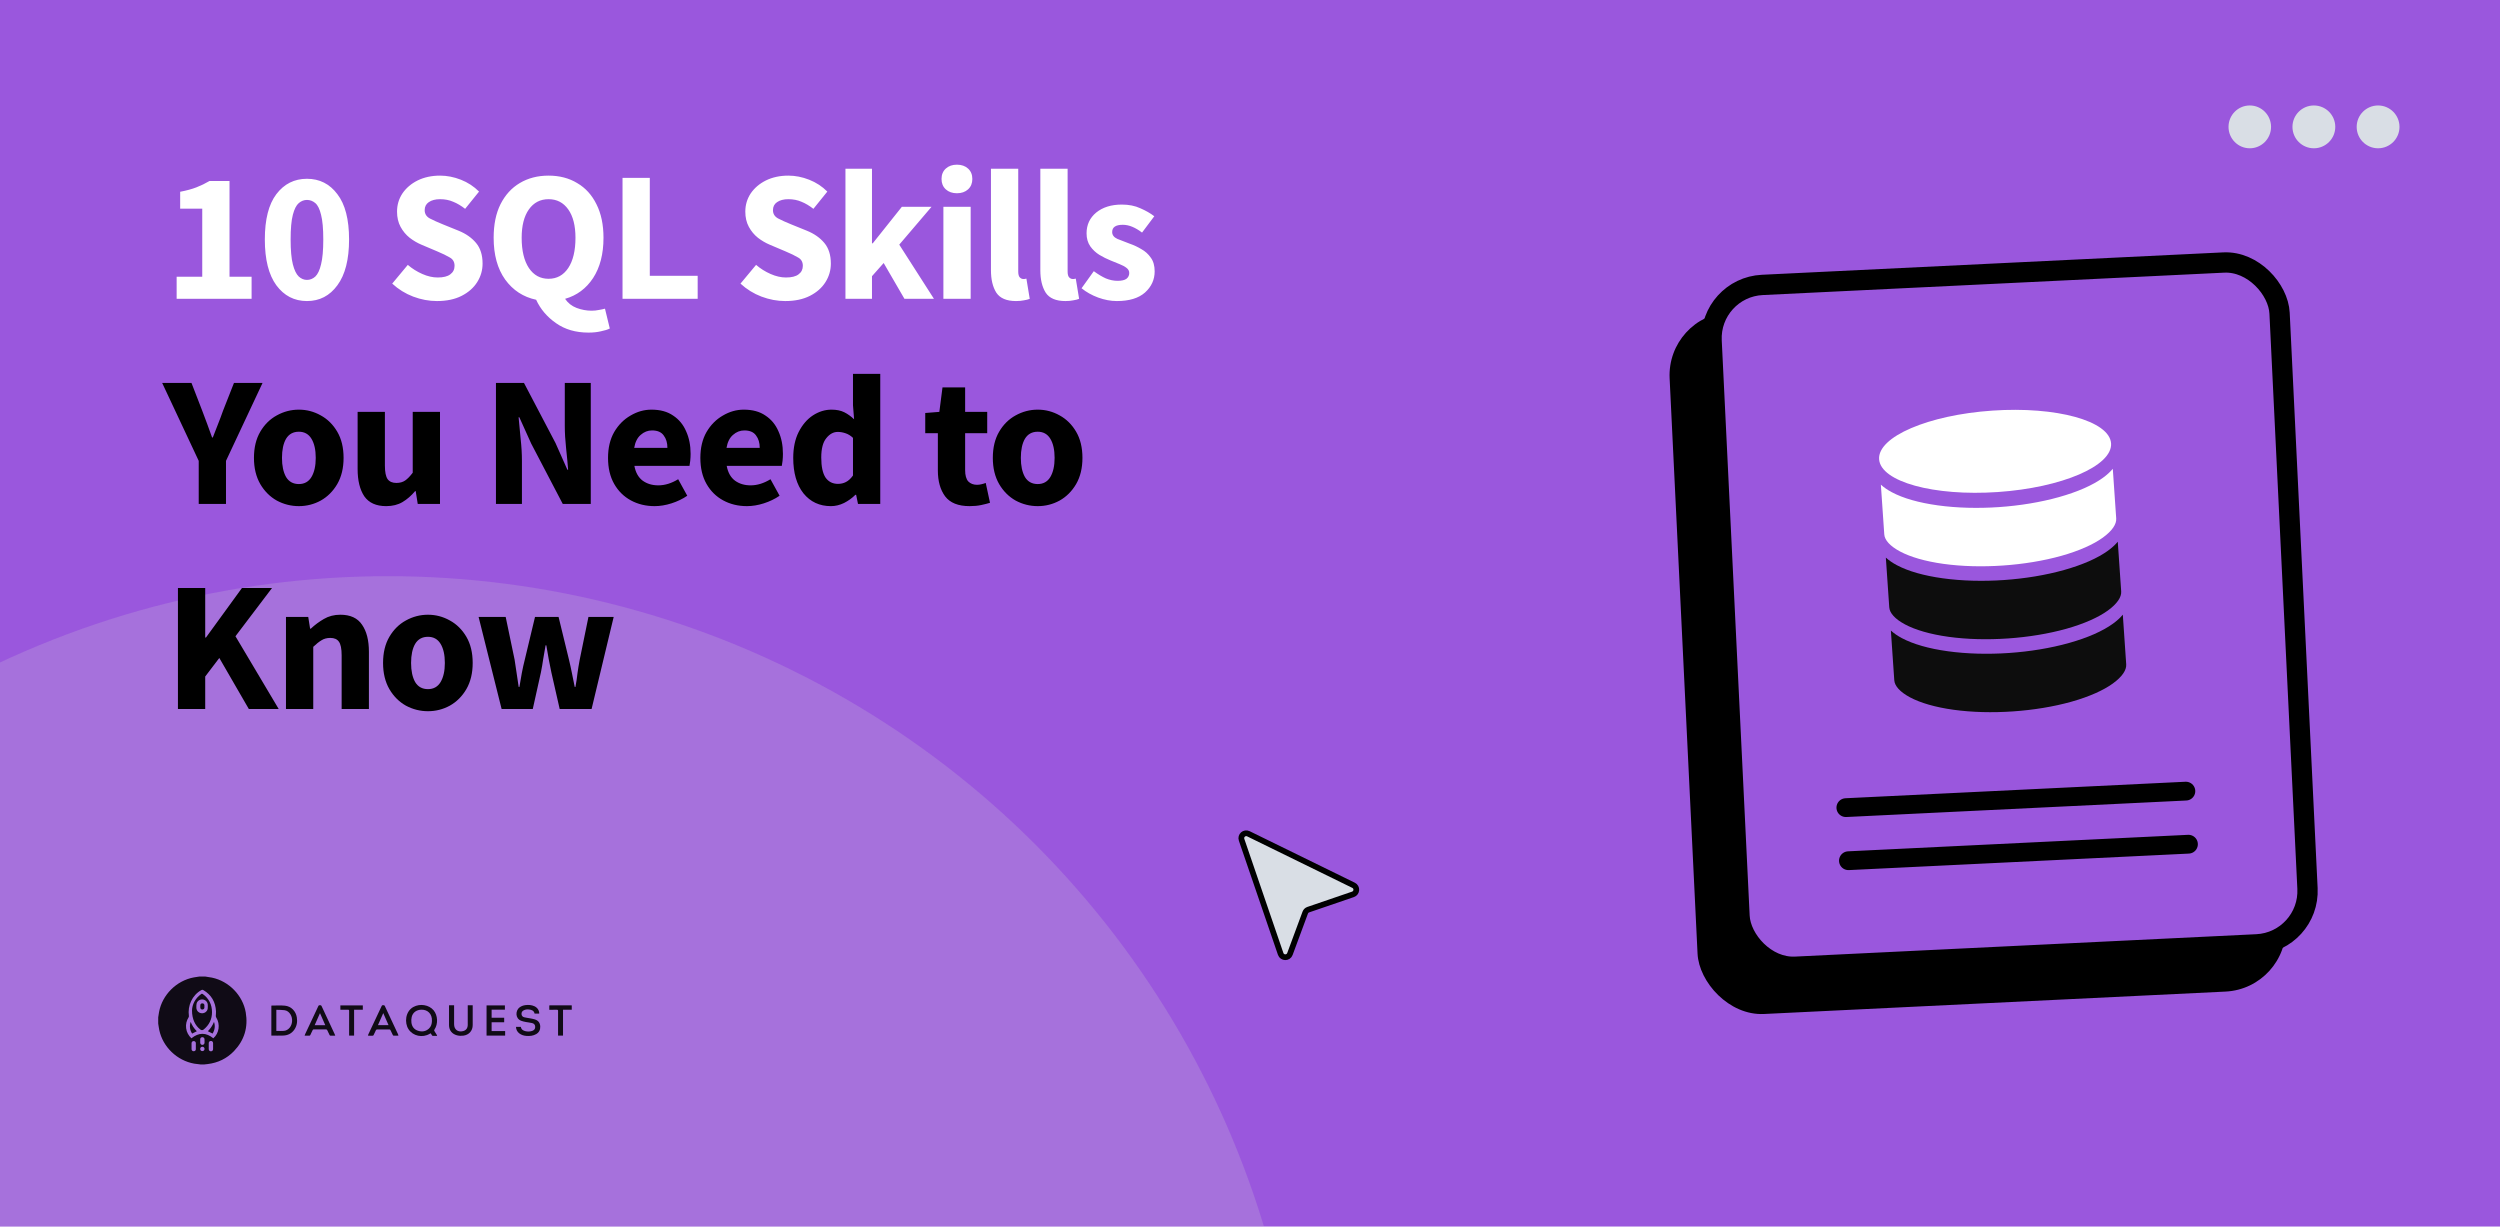 <svg width="1280" height="628" viewBox="0 0 1280 628" fill="none" xmlns="http://www.w3.org/2000/svg">
<g clip-path="url(#clip0_19_29)">
<rect width="1280" height="628" fill="#9A57DD"/>
<ellipse cx="1151.89" cy="64.961" rx="10.889" ry="10.961" fill="#D9DEE5"/>
<circle cx="1184.7" cy="64.961" r="10.961" fill="#D9DEE5"/>
<circle cx="1217.58" cy="64.961" r="10.961" fill="#D9DEE5"/>
<circle cx="198.64" cy="763.532" r="468.53" fill="#D9D9D9" fill-opacity="0.2"/>
<path d="M90.439 153V141.695H103.549V106.83H92.244V98.185C95.537 97.552 98.324 96.792 100.604 95.905C102.884 95.018 105.101 93.942 107.254 92.675H117.514V141.695H128.819V153H90.439ZM157.159 154.14C150.699 154.14 145.474 151.448 141.484 146.065C137.558 140.682 135.594 132.86 135.594 122.6C135.594 112.34 137.558 104.613 141.484 99.42C145.474 94.163 150.699 91.535 157.159 91.535C163.619 91.535 168.813 94.163 172.739 99.42C176.729 104.613 178.724 112.34 178.724 122.6C178.724 132.86 176.729 140.682 172.739 146.065C168.813 151.448 163.619 154.14 157.159 154.14ZM157.159 143.31C158.743 143.31 160.168 142.74 161.434 141.6C162.701 140.397 163.683 138.307 164.379 135.33C165.139 132.353 165.519 128.11 165.519 122.6C165.519 117.09 165.139 112.878 164.379 109.965C163.683 107.052 162.701 105.057 161.434 103.98C160.168 102.903 158.743 102.365 157.159 102.365C155.639 102.365 154.246 102.903 152.979 103.98C151.713 105.057 150.699 107.052 149.939 109.965C149.179 112.878 148.799 117.09 148.799 122.6C148.799 128.11 149.179 132.353 149.939 135.33C150.699 138.307 151.713 140.397 152.979 141.6C154.246 142.74 155.639 143.31 157.159 143.31ZM223.708 154.14C219.655 154.14 215.602 153.38 211.548 151.86C207.558 150.34 203.98 148.123 200.813 145.21L208.793 135.615C211.01 137.515 213.48 139.067 216.203 140.27C218.927 141.473 221.555 142.075 224.088 142.075C227.002 142.075 229.155 141.537 230.548 140.46C232.005 139.383 232.733 137.927 232.733 136.09C232.733 134.127 231.91 132.702 230.263 131.815C228.68 130.865 226.527 129.82 223.803 128.68L215.728 125.26C213.638 124.373 211.643 123.202 209.743 121.745C207.843 120.225 206.292 118.357 205.088 116.14C203.885 113.923 203.283 111.327 203.283 108.35C203.283 104.93 204.202 101.827 206.038 99.04C207.938 96.253 210.535 94.037 213.828 92.39C217.185 90.743 221.017 89.92 225.323 89.92C228.87 89.92 232.417 90.617 235.963 92.01C239.51 93.403 242.613 95.43 245.273 98.09L238.148 106.925C236.122 105.342 234.095 104.138 232.068 103.315C230.042 102.428 227.793 101.985 225.323 101.985C222.917 101.985 220.985 102.492 219.528 103.505C218.135 104.455 217.438 105.817 217.438 107.59C217.438 109.49 218.325 110.915 220.098 111.865C221.935 112.815 224.183 113.828 226.843 114.905L234.823 118.135C238.56 119.655 241.537 121.745 243.753 124.405C245.97 127.065 247.078 130.58 247.078 134.95C247.078 138.37 246.16 141.537 244.323 144.45C242.487 147.363 239.827 149.707 236.343 151.48C232.86 153.253 228.648 154.14 223.708 154.14ZM280.867 142.74C285.11 142.74 288.467 140.903 290.937 137.23C293.407 133.493 294.642 128.332 294.642 121.745C294.642 115.538 293.407 110.693 290.937 107.21C288.467 103.727 285.11 101.985 280.867 101.985C276.623 101.985 273.267 103.727 270.797 107.21C268.327 110.693 267.092 115.538 267.092 121.745C267.092 128.332 268.327 133.493 270.797 137.23C273.267 140.903 276.623 142.74 280.867 142.74ZM301.292 170.29C294.768 170.29 289.227 168.675 284.667 165.445C280.107 162.278 276.718 158.288 274.502 153.475C267.915 152.082 262.627 148.63 258.637 143.12C254.71 137.61 252.747 130.485 252.747 121.745C252.747 114.968 253.918 109.237 256.262 104.55C258.668 99.8 261.962 96.19 266.142 93.72C270.385 91.187 275.293 89.92 280.867 89.92C286.44 89.92 291.317 91.187 295.497 93.72C299.74 96.19 303.033 99.8 305.377 104.55C307.783 109.3 308.987 115.032 308.987 121.745C308.987 130.042 307.213 136.913 303.667 142.36C300.12 147.743 295.338 151.29 289.322 153C290.778 155.153 292.742 156.705 295.212 157.655C297.745 158.605 300.31 159.08 302.907 159.08C304.237 159.08 305.472 158.953 306.612 158.7C307.815 158.51 308.86 158.288 309.747 158.035L312.217 168.2C311.077 168.77 309.557 169.245 307.657 169.625C305.82 170.068 303.698 170.29 301.292 170.29ZM318.733 153V91.06H332.698V141.22H357.208V153H318.733ZM402.026 154.14C397.973 154.14 393.92 153.38 389.866 151.86C385.876 150.34 382.298 148.123 379.131 145.21L387.111 135.615C389.328 137.515 391.798 139.067 394.521 140.27C397.245 141.473 399.873 142.075 402.406 142.075C405.32 142.075 407.473 141.537 408.866 140.46C410.323 139.383 411.051 137.927 411.051 136.09C411.051 134.127 410.228 132.702 408.581 131.815C406.998 130.865 404.845 129.82 402.121 128.68L394.046 125.26C391.956 124.373 389.961 123.202 388.061 121.745C386.161 120.225 384.61 118.357 383.406 116.14C382.203 113.923 381.601 111.327 381.601 108.35C381.601 104.93 382.52 101.827 384.356 99.04C386.256 96.253 388.853 94.037 392.146 92.39C395.503 90.743 399.335 89.92 403.641 89.92C407.188 89.92 410.735 90.617 414.281 92.01C417.828 93.403 420.931 95.43 423.591 98.09L416.466 106.925C414.44 105.342 412.413 104.138 410.386 103.315C408.36 102.428 406.111 101.985 403.641 101.985C401.235 101.985 399.303 102.492 397.846 103.505C396.453 104.455 395.756 105.817 395.756 107.59C395.756 109.49 396.643 110.915 398.416 111.865C400.253 112.815 402.501 113.828 405.161 114.905L413.141 118.135C416.878 119.655 419.855 121.745 422.071 124.405C424.288 127.065 425.396 130.58 425.396 134.95C425.396 138.37 424.478 141.537 422.641 144.45C420.805 147.363 418.145 149.707 414.661 151.48C411.178 153.253 406.966 154.14 402.026 154.14ZM432.87 153V86.405H446.455V124.595H446.835L461.75 105.88H476.95L460.42 125.26L478.185 153H463.08L452.44 134.665L446.455 141.41V153H432.87ZM483.015 153V105.88H496.98V153H483.015ZM489.95 98.945C487.607 98.945 485.707 98.28 484.25 96.95C482.794 95.62 482.065 93.847 482.065 91.63C482.065 89.413 482.794 87.64 484.25 86.31C485.707 84.98 487.607 84.315 489.95 84.315C492.294 84.315 494.194 84.98 495.65 86.31C497.107 87.64 497.835 89.413 497.835 91.63C497.835 93.847 497.107 95.62 495.65 96.95C494.194 98.28 492.294 98.945 489.95 98.945ZM520.195 154.14C515.382 154.14 512.025 152.715 510.125 149.865C508.289 146.952 507.37 143.12 507.37 138.37V86.405H521.335V138.94C521.335 140.397 521.589 141.41 522.095 141.98C522.665 142.55 523.235 142.835 523.805 142.835C524.122 142.835 524.375 142.835 524.565 142.835C524.819 142.772 525.135 142.708 525.515 142.645L527.225 153C526.465 153.317 525.484 153.57 524.28 153.76C523.14 154.013 521.779 154.14 520.195 154.14ZM545.478 154.14C540.665 154.14 537.308 152.715 535.408 149.865C533.571 146.952 532.653 143.12 532.653 138.37V86.405H546.618V138.94C546.618 140.397 546.871 141.41 547.378 141.98C547.948 142.55 548.518 142.835 549.088 142.835C549.405 142.835 549.658 142.835 549.848 142.835C550.101 142.772 550.418 142.708 550.798 142.645L552.508 153C551.748 153.317 550.766 153.57 549.563 153.76C548.423 154.013 547.061 154.14 545.478 154.14ZM571.806 154.14C568.702 154.14 565.504 153.538 562.211 152.335C558.981 151.132 556.162 149.548 553.756 147.585L560.026 138.845C562.179 140.428 564.237 141.663 566.201 142.55C568.227 143.373 570.222 143.785 572.186 143.785C574.276 143.785 575.796 143.437 576.746 142.74C577.696 141.98 578.171 140.998 578.171 139.795C578.171 138.718 577.696 137.832 576.746 137.135C575.859 136.438 574.687 135.805 573.231 135.235C571.774 134.602 570.222 133.968 568.576 133.335C566.676 132.575 564.776 131.625 562.876 130.485C561.039 129.345 559.487 127.888 558.221 126.115C556.954 124.278 556.321 122.062 556.321 119.465C556.321 115.095 557.967 111.548 561.261 108.825C564.617 106.102 568.987 104.74 574.371 104.74C577.981 104.74 581.147 105.373 583.871 106.64C586.657 107.843 589.032 109.205 590.996 110.725L584.726 119.085C583.079 117.818 581.432 116.837 579.786 116.14C578.139 115.443 576.492 115.095 574.846 115.095C571.236 115.095 569.431 116.33 569.431 118.8C569.431 120.32 570.317 121.492 572.091 122.315C573.927 123.075 576.049 123.898 578.456 124.785C580.482 125.482 582.446 126.4 584.346 127.54C586.309 128.617 587.924 130.073 589.191 131.91C590.521 133.683 591.186 136.027 591.186 138.94C591.186 143.183 589.539 146.793 586.246 149.77C582.952 152.683 578.139 154.14 571.806 154.14Z" fill="white"/>
<path d="M101.744 258V235.96L83.029 196.06H98.039L103.549 210.31C104.436 212.653 105.291 214.933 106.114 217.15C106.937 219.303 107.761 221.583 108.584 223.99H108.964C109.851 221.583 110.737 219.303 111.624 217.15C112.511 214.933 113.366 212.653 114.189 210.31L119.794 196.06H134.424L115.709 235.96V258H101.744ZM153.016 259.14C149.026 259.14 145.258 258.19 141.711 256.29C138.228 254.327 135.409 251.508 133.256 247.835C131.103 244.098 130.026 239.633 130.026 234.44C130.026 229.183 131.103 224.718 133.256 221.045C135.409 217.372 138.228 214.585 141.711 212.685C145.258 210.722 149.026 209.74 153.016 209.74C157.006 209.74 160.743 210.722 164.226 212.685C167.709 214.585 170.528 217.372 172.681 221.045C174.834 224.718 175.911 229.183 175.911 234.44C175.911 239.633 174.834 244.098 172.681 247.835C170.528 251.508 167.709 254.327 164.226 256.29C160.743 258.19 157.006 259.14 153.016 259.14ZM153.016 247.835C155.866 247.835 158.019 246.632 159.476 244.225C160.933 241.755 161.661 238.493 161.661 234.44C161.661 230.323 160.933 227.062 159.476 224.655C158.019 222.248 155.866 221.045 153.016 221.045C150.103 221.045 147.918 222.248 146.461 224.655C145.068 227.062 144.371 230.323 144.371 234.44C144.371 238.493 145.068 241.755 146.461 244.225C147.918 246.632 150.103 247.835 153.016 247.835ZM197.731 259.14C192.601 259.14 188.865 257.462 186.521 254.105C184.241 250.685 183.101 246.03 183.101 240.14V210.88H197.066V238.335C197.066 241.692 197.541 244.035 198.491 245.365C199.441 246.632 200.93 247.265 202.956 247.265C204.73 247.265 206.218 246.853 207.421 246.03C208.625 245.207 209.923 243.877 211.316 242.04V210.88H225.281V258H213.881L212.836 251.445H212.551C210.588 253.788 208.435 255.657 206.091 257.05C203.748 258.443 200.961 259.14 197.731 259.14ZM253.929 258V196.06H268.274L284.424 226.84L290.504 240.52H290.884C290.631 237.227 290.282 233.553 289.839 229.5C289.396 225.447 289.174 221.583 289.174 217.91V196.06H302.474V258H288.129L271.979 227.125L265.899 213.635H265.519C265.836 217.055 266.184 220.728 266.564 224.655C267.007 228.582 267.229 232.382 267.229 236.055V258H253.929ZM335.158 259.14C330.661 259.14 326.608 258.158 322.998 256.195C319.388 254.232 316.538 251.413 314.448 247.74C312.358 244.067 311.313 239.633 311.313 234.44C311.313 229.31 312.358 224.908 314.448 221.235C316.601 217.562 319.388 214.743 322.808 212.78C326.228 210.753 329.806 209.74 333.543 209.74C338.039 209.74 341.744 210.753 344.658 212.78C347.634 214.743 349.851 217.435 351.308 220.855C352.828 224.212 353.588 228.043 353.588 232.35C353.588 233.553 353.524 234.757 353.398 235.96C353.271 237.1 353.144 237.955 353.018 238.525H324.803C325.436 241.945 326.861 244.478 329.078 246.125C331.294 247.708 333.954 248.5 337.058 248.5C340.414 248.5 343.803 247.455 347.223 245.365L351.878 253.82C349.471 255.467 346.779 256.765 343.803 257.715C340.826 258.665 337.944 259.14 335.158 259.14ZM324.708 229.31H341.713C341.713 226.713 341.079 224.592 339.813 222.945C338.609 221.235 336.614 220.38 333.828 220.38C331.674 220.38 329.743 221.14 328.033 222.66C326.323 224.117 325.214 226.333 324.708 229.31ZM382.428 259.14C377.931 259.14 373.878 258.158 370.268 256.195C366.658 254.232 363.808 251.413 361.718 247.74C359.628 244.067 358.583 239.633 358.583 234.44C358.583 229.31 359.628 224.908 361.718 221.235C363.871 217.562 366.658 214.743 370.078 212.78C373.498 210.753 377.076 209.74 380.813 209.74C385.309 209.74 389.014 210.753 391.928 212.78C394.904 214.743 397.121 217.435 398.578 220.855C400.098 224.212 400.858 228.043 400.858 232.35C400.858 233.553 400.794 234.757 400.668 235.96C400.541 237.1 400.414 237.955 400.288 238.525H372.073C372.706 241.945 374.131 244.478 376.348 246.125C378.564 247.708 381.224 248.5 384.328 248.5C387.684 248.5 391.073 247.455 394.493 245.365L399.148 253.82C396.741 255.467 394.049 256.765 391.073 257.715C388.096 258.665 385.214 259.14 382.428 259.14ZM371.978 229.31H388.983C388.983 226.713 388.349 224.592 387.083 222.945C385.879 221.235 383.884 220.38 381.098 220.38C378.944 220.38 377.013 221.14 375.303 222.66C373.593 224.117 372.484 226.333 371.978 229.31ZM425.422 259.14C419.596 259.14 414.909 256.955 411.362 252.585C407.879 248.152 406.137 242.103 406.137 234.44C406.137 229.31 407.056 224.908 408.892 221.235C410.792 217.498 413.231 214.648 416.207 212.685C419.247 210.722 422.414 209.74 425.707 209.74C428.304 209.74 430.489 210.183 432.262 211.07C434.036 211.957 435.714 213.16 437.297 214.68L436.727 207.46V191.405H450.692V258H439.292L438.342 253.345H437.962C436.316 254.992 434.384 256.385 432.167 257.525C429.951 258.602 427.702 259.14 425.422 259.14ZM429.032 247.74C430.552 247.74 431.914 247.423 433.117 246.79C434.384 246.157 435.587 245.048 436.727 243.465V224.18C435.524 223.04 434.226 222.248 432.832 221.805C431.502 221.362 430.204 221.14 428.937 221.14C426.721 221.14 424.757 222.217 423.047 224.37C421.337 226.46 420.482 229.753 420.482 234.25C420.482 238.873 421.211 242.293 422.667 244.51C424.187 246.663 426.309 247.74 429.032 247.74ZM496.429 259.14C490.602 259.14 486.422 257.462 483.889 254.105C481.419 250.748 480.184 246.347 480.184 240.9V221.805H473.724V211.45L480.944 210.88L482.559 198.34H494.149V210.88H505.454V221.805H494.149V240.71C494.149 243.37 494.687 245.302 495.764 246.505C496.904 247.645 498.392 248.215 500.229 248.215C500.989 248.215 501.749 248.12 502.509 247.93C503.332 247.74 504.061 247.518 504.694 247.265L506.879 257.43C505.676 257.81 504.187 258.19 502.414 258.57C500.704 258.95 498.709 259.14 496.429 259.14ZM531.316 259.14C527.326 259.14 523.558 258.19 520.011 256.29C516.528 254.327 513.71 251.508 511.556 247.835C509.403 244.098 508.326 239.633 508.326 234.44C508.326 229.183 509.403 224.718 511.556 221.045C513.71 217.372 516.528 214.585 520.011 212.685C523.558 210.722 527.326 209.74 531.316 209.74C535.306 209.74 539.043 210.722 542.526 212.685C546.01 214.585 548.828 217.372 550.981 221.045C553.135 224.718 554.211 229.183 554.211 234.44C554.211 239.633 553.135 244.098 550.981 247.835C548.828 251.508 546.01 254.327 542.526 256.29C539.043 258.19 535.306 259.14 531.316 259.14ZM531.316 247.835C534.166 247.835 536.32 246.632 537.776 244.225C539.233 241.755 539.961 238.493 539.961 234.44C539.961 230.323 539.233 227.062 537.776 224.655C536.32 222.248 534.166 221.045 531.316 221.045C528.403 221.045 526.218 222.248 524.761 224.655C523.368 227.062 522.671 230.323 522.671 234.44C522.671 238.493 523.368 241.755 524.761 244.225C526.218 246.632 528.403 247.835 531.316 247.835ZM91.104 363V301.06H105.069V326.425H105.449L123.879 301.06H139.269L120.554 325.76L142.689 363H127.394L112.289 336.875L105.069 346.375V363H91.104ZM146.419 363V315.88H157.819L158.769 321.865H159.149C161.175 319.965 163.392 318.318 165.799 316.925C168.269 315.468 171.087 314.74 174.254 314.74C179.384 314.74 183.089 316.45 185.369 319.87C187.712 323.227 188.884 327.85 188.884 333.74V363H174.919V335.545C174.919 332.125 174.444 329.782 173.494 328.515C172.607 327.248 171.15 326.615 169.124 326.615C167.35 326.615 165.83 327.027 164.564 327.85C163.297 328.61 161.904 329.718 160.384 331.175V363H146.419ZM219.119 364.14C215.129 364.14 211.36 363.19 207.814 361.29C204.33 359.327 201.512 356.508 199.359 352.835C197.205 349.098 196.129 344.633 196.129 339.44C196.129 334.183 197.205 329.718 199.359 326.045C201.512 322.372 204.33 319.585 207.814 317.685C211.36 315.722 215.129 314.74 219.119 314.74C223.109 314.74 226.845 315.722 230.329 317.685C233.812 319.585 236.63 322.372 238.784 326.045C240.937 329.718 242.014 334.183 242.014 339.44C242.014 344.633 240.937 349.098 238.784 352.835C236.63 356.508 233.812 359.327 230.329 361.29C226.845 363.19 223.109 364.14 219.119 364.14ZM219.119 352.835C221.969 352.835 224.122 351.632 225.579 349.225C227.035 346.755 227.764 343.493 227.764 339.44C227.764 335.323 227.035 332.062 225.579 329.655C224.122 327.248 221.969 326.045 219.119 326.045C216.205 326.045 214.02 327.248 212.564 329.655C211.17 332.062 210.474 335.323 210.474 339.44C210.474 343.493 211.17 346.755 212.564 349.225C214.02 351.632 216.205 352.835 219.119 352.835ZM256.822 363L245.042 315.88H258.912L263.472 337.73C263.852 340.073 264.2 342.385 264.517 344.665C264.834 346.945 265.182 349.288 265.562 351.695H265.942C266.385 349.288 266.797 346.913 267.177 344.57C267.62 342.227 268.127 339.947 268.697 337.73L273.922 315.88H285.987L291.307 337.73C291.877 340.073 292.384 342.385 292.827 344.665C293.334 346.945 293.809 349.288 294.252 351.695H294.632C295.075 349.288 295.424 346.945 295.677 344.665C295.994 342.385 296.374 340.073 296.817 337.73L301.282 315.88H314.202L302.897 363H286.557L282.282 344.19C281.839 341.973 281.395 339.757 280.952 337.54C280.572 335.323 280.16 332.948 279.717 330.415H279.337C278.894 332.948 278.482 335.323 278.102 337.54C277.785 339.757 277.405 341.973 276.962 344.19L272.782 363H256.822Z" fill="black"/>
<g opacity="0.9" clip-path="url(#clip1_19_29)">
<path d="M292.739 516.974C291.268 516.974 289.787 516.974 288.263 516.974C288.263 521.444 288.263 525.808 288.263 530.214C287.417 530.214 286.612 530.214 285.724 530.214C285.724 529.982 285.724 529.761 285.724 529.55C285.724 525.576 285.713 521.612 285.734 517.638C285.734 517.122 285.586 516.985 285.078 516.995C283.809 517.027 282.549 517.006 281.237 517.006C281.237 516.247 281.237 515.54 281.237 514.792C281.364 514.771 281.491 514.739 281.629 514.739C285.247 514.739 288.856 514.739 292.475 514.739C292.559 514.739 292.654 514.76 292.739 514.771C292.739 515.498 292.739 516.236 292.739 516.974Z" fill="black"/>
<path d="M223.802 530.383C222.988 530.383 222.29 530.393 221.58 530.372C221.453 530.372 221.305 530.246 221.221 530.13C220.966 529.792 220.755 529.434 220.491 529.044C220.321 529.139 220.173 529.213 220.025 529.297C216.322 531.521 211.422 530.467 209.147 526.946C206.989 523.605 207.528 517.828 211.645 515.572C215.051 513.695 219.644 514.433 222.014 517.28C224.173 519.873 224.385 524.279 222.459 527.094C222.247 527.399 222.215 527.61 222.427 527.927C222.829 528.506 223.189 529.107 223.548 529.708C223.665 529.887 223.707 530.109 223.802 530.383ZM215.877 516.963C213.316 516.963 211.348 518.344 210.788 520.706C210.576 521.623 210.534 522.624 210.65 523.562C210.904 525.576 211.983 527.073 213.962 527.726C216.004 528.401 217.94 528.148 219.581 526.662C220.723 525.629 221.104 524.248 221.157 522.772C221.316 519.04 218.914 516.942 215.877 516.963Z" fill="black"/>
<path d="M138.937 514.858C141.265 514.858 143.572 514.678 145.836 514.9C149.095 515.216 151.487 517.704 151.984 520.94C152.344 523.238 151.984 525.389 150.608 527.307C149.254 529.194 147.338 530.111 145.053 530.206C143.032 530.29 141 530.227 138.927 530.227C138.937 525.093 138.937 519.96 138.937 514.858ZM141.487 527.834C142.799 527.834 144.048 527.908 145.296 527.813C146.534 527.718 147.571 527.096 148.355 526.116C149.793 524.313 149.963 521.435 148.756 519.422C148.048 518.241 147.032 517.409 145.677 517.219C144.312 517.029 142.916 517.071 141.487 517.019C141.487 520.676 141.487 524.239 141.487 527.834Z" fill="black"/>
<path d="M276.077 518.978C275.262 518.978 274.5 518.978 273.717 518.978C273.378 517.418 272.204 516.996 270.839 516.859C269.939 516.764 269.04 516.838 268.204 517.249C267.337 517.681 266.934 518.335 267.019 519.283C267.093 520.158 267.654 520.664 268.437 520.854C269.442 521.097 270.479 521.213 271.495 521.402C272.288 521.56 273.093 521.697 273.855 521.94C275.611 522.499 276.542 523.743 276.606 525.577C276.658 527.253 276.024 528.592 274.532 529.456C272.976 530.352 271.273 530.521 269.516 530.384C268.215 530.289 266.987 529.92 265.929 529.129C264.808 528.296 264.247 527.179 264.183 525.756C265.019 525.756 265.834 525.756 266.68 525.756C266.892 527.147 267.897 527.717 269.146 527.991C270.267 528.233 271.389 528.191 272.49 527.822C273.516 527.474 274.024 526.778 274.024 525.798C274.024 524.797 273.537 524.08 272.468 523.816C271.421 523.553 270.32 523.479 269.252 523.268C268.448 523.11 267.622 522.931 266.86 522.646C263.58 521.402 263.982 517.302 265.961 515.826C266.892 515.13 267.929 514.751 269.072 514.614C270.638 514.424 272.172 514.529 273.622 515.193C275.188 515.921 276.13 517.354 276.077 518.978Z" fill="black"/>
<path d="M203.997 530.275C203.087 530.275 202.293 530.296 201.51 530.264C201.373 530.254 201.193 530.074 201.119 529.927C200.706 529.115 200.315 528.293 199.934 527.46C199.807 527.186 199.659 527.07 199.341 527.07C197.225 527.081 195.109 527.07 192.992 527.091C192.823 527.091 192.569 527.249 192.495 527.407C192.072 528.23 191.68 529.073 191.299 529.927C191.183 530.19 191.035 530.296 190.739 530.285C189.987 530.264 189.225 530.275 188.389 530.275C188.442 530.043 188.464 529.853 188.538 529.695C190.834 524.804 193.151 519.923 195.437 515.021C195.659 514.536 196.029 514.715 196.368 514.663C196.685 514.62 196.865 514.736 197.013 515.042C199.277 519.912 201.563 524.772 203.838 529.632C203.912 529.821 203.934 530.011 203.997 530.275ZM196.23 518.711C195.288 520.851 194.41 522.832 193.511 524.867C195.352 524.867 197.098 524.867 198.929 524.867C198.029 522.843 197.161 520.851 196.23 518.711Z" fill="black"/>
<path d="M171.646 530.276C170.715 530.276 169.91 530.297 169.106 530.255C168.969 530.244 168.8 530.054 168.726 529.907C168.323 529.106 167.932 528.304 167.562 527.482C167.435 527.198 167.276 527.061 166.937 527.061C164.842 527.082 162.747 527.071 160.641 527.061C160.356 527.061 160.207 527.145 160.08 527.408C159.699 528.262 159.297 529.095 158.885 529.928C158.821 530.065 158.662 530.244 158.535 530.244C157.71 530.276 156.885 530.255 155.964 530.255C156.06 529.97 156.113 529.749 156.197 529.559C158.462 524.752 160.726 519.945 162.98 515.128C163.17 514.727 163.392 514.643 163.784 514.653C164.176 514.664 164.45 514.685 164.652 515.117C166.884 519.945 169.149 524.752 171.392 529.569C171.498 529.78 171.551 529.981 171.646 530.276ZM166.535 524.889C165.636 522.833 164.757 520.841 163.837 518.722C162.895 520.852 162.017 522.844 161.117 524.889C162.959 524.889 164.694 524.889 166.535 524.889Z" fill="black"/>
<path d="M229.917 514.687C230.795 514.687 231.621 514.687 232.499 514.687C232.499 514.929 232.499 515.129 232.499 515.34C232.499 518.365 232.499 521.38 232.499 524.406C232.499 527.125 234.435 528.612 237.102 527.927C238.647 527.526 239.482 526.419 239.482 524.69C239.493 521.602 239.482 518.513 239.482 515.414C239.482 515.193 239.482 514.961 239.482 514.697C240.329 514.697 241.133 514.697 242.022 514.697C242.022 514.897 242.022 515.098 242.022 515.298C242.022 518.481 242.022 521.654 242.022 524.838C242.022 527.747 240.149 529.866 237.239 530.256C236.139 530.404 235.059 530.372 233.991 530.088C231.398 529.392 229.917 527.516 229.896 524.838C229.874 521.591 229.896 518.344 229.896 515.098C229.896 514.961 229.907 514.845 229.917 514.687Z" fill="black"/>
<path d="M249.116 514.772C252.248 514.772 255.359 514.772 258.513 514.772C258.513 515.479 258.513 516.185 258.513 516.965C256.259 516.965 254.005 516.965 251.709 516.965C251.709 518.357 251.709 519.685 251.709 521.087C253.836 521.087 255.973 521.087 258.142 521.087C258.142 521.888 258.142 522.615 258.142 523.395C255.984 523.395 253.867 523.395 251.709 523.395C251.709 524.913 251.709 526.379 251.709 527.897C254.016 527.897 256.301 527.897 258.629 527.897C258.629 528.687 258.629 529.436 258.629 530.216C255.476 530.216 252.312 530.216 249.116 530.216C249.116 525.072 249.116 519.938 249.116 514.772Z" fill="black"/>
<path d="M185.762 514.771C185.762 515.509 185.762 516.226 185.762 516.996C184.28 516.996 182.82 516.996 181.296 516.996C181.296 521.434 181.296 525.819 181.296 530.215C180.428 530.215 179.624 530.215 178.746 530.215C178.746 529.962 178.746 529.74 178.746 529.519C178.746 525.545 178.735 521.581 178.757 517.607C178.757 517.133 178.64 516.964 178.143 516.985C177.053 517.017 175.952 516.996 174.863 516.996C174.672 516.996 174.482 516.996 174.27 516.996C174.27 516.226 174.27 515.509 174.27 514.761C178.09 514.771 181.889 514.771 185.762 514.771Z" fill="black"/>
<path d="M105.164 500.002C106.298 500.181 107.432 500.318 108.545 500.55C117.225 502.363 124.337 509.69 125.82 518.355C127.113 525.945 125.131 532.608 119.79 538.174C116.133 541.99 111.576 544.172 106.298 544.805C105.673 544.879 105.048 544.942 104.422 545.016C103.892 545.016 103.362 545.016 102.833 545.016C101.72 544.879 100.596 544.784 99.484 544.594C90.676 543.055 83.363 536.045 81.54 527.358C81.307 526.262 81.18 525.144 81 524.037C81 522.983 81 521.929 81 520.875C81.138 519.979 81.254 519.083 81.424 518.187C83.056 509.331 90.379 502.047 99.282 500.424C100.183 500.265 101.084 500.139 101.985 500.002C103.045 500.002 104.104 500.002 105.164 500.002ZM109.213 531.596C112.212 529.066 112.859 524.427 110.728 520.991C110.58 520.759 110.495 520.443 110.495 520.168C110.495 519.378 110.633 518.587 110.591 517.807C110.347 513.042 108.259 509.363 104.083 506.907C103.733 506.696 103.479 506.717 103.119 506.907C98.307 509.563 95.997 515.003 96.707 520.116C96.739 520.337 96.717 520.622 96.601 520.801C95.499 522.53 95.053 524.396 95.297 526.43C95.552 528.497 96.505 530.194 98.01 531.617C101.773 528.549 105.503 528.57 109.213 531.596ZM109.096 535.623C109.096 535.127 109.096 534.642 109.096 534.147C109.096 534.115 109.096 534.073 109.096 534.042C109.043 533.367 108.619 532.966 107.973 532.977C107.326 532.987 106.892 533.409 106.881 534.073C106.86 535.106 106.86 536.139 106.881 537.173C106.892 537.816 107.358 538.269 107.983 538.269C108.619 538.269 109.064 537.858 109.096 537.183C109.117 536.677 109.096 536.15 109.096 535.623ZM98.074 535.612C98.074 536.139 98.063 536.667 98.074 537.194C98.095 537.816 98.54 538.227 99.166 538.237C99.759 538.237 100.247 537.837 100.268 537.257C100.3 536.192 100.3 535.117 100.268 534.052C100.257 533.441 99.748 533.019 99.144 533.03C98.54 533.04 98.095 533.483 98.074 534.094C98.053 534.59 98.074 535.096 98.074 535.612ZM104.719 533.03C104.719 532.692 104.74 532.365 104.708 532.028C104.666 531.438 104.21 531.048 103.617 531.037C103.034 531.027 102.546 531.427 102.515 532.007C102.483 532.65 102.483 533.304 102.515 533.947C102.546 534.558 103.034 534.99 103.627 534.98C104.221 534.969 104.687 534.527 104.719 533.915C104.74 533.62 104.719 533.325 104.719 533.03ZM102.504 537.025C102.493 537.668 102.917 538.142 103.553 538.163C104.2 538.185 104.719 537.71 104.73 537.078C104.74 536.435 104.263 535.939 103.617 535.939C102.97 535.939 102.515 536.382 102.504 537.025Z" fill="black"/>
<path d="M98.306 517.338C98.412 514.377 99.83 511.227 103.014 508.952C103.332 508.72 103.554 508.752 103.85 508.973C107.003 511.259 108.537 514.377 108.547 518.223C108.558 521.857 107.087 524.849 104.231 527.135C103.744 527.525 103.141 527.525 102.644 527.156C99.925 525.133 98.306 521.783 98.306 517.338ZM106.41 515.262C106.4 515.262 106.389 515.262 106.389 515.262C106.389 515.03 106.389 514.809 106.389 514.577C106.368 513.113 105.31 511.923 103.861 511.733C102.369 511.543 100.951 512.46 100.644 513.914C100.507 514.577 100.528 515.273 100.539 515.958C100.549 517.411 101.66 518.602 103.109 518.77C104.612 518.949 106.008 518.012 106.326 516.569C106.4 516.147 106.378 515.705 106.41 515.262Z" fill="black"/>
<path d="M100.775 527.99C99.982 528.386 99.21 528.772 98.375 529.19C97.19 527.401 96.936 525.451 97.613 523.212C98.375 525.108 99.422 526.672 100.775 527.99Z" fill="black"/>
<path d="M109.571 523.212C110.29 525.348 109.983 527.329 108.84 529.19C108.025 528.782 107.252 528.386 106.427 527.979C107.792 526.614 108.84 525.028 109.571 523.212Z" fill="black"/>
<path d="M104.649 515.27C104.649 515.488 104.659 515.696 104.649 515.915C104.618 516.45 104.204 516.837 103.666 516.876C103.169 516.916 102.652 516.589 102.589 516.083C102.527 515.548 102.517 515.002 102.6 514.467C102.672 513.931 103.148 513.663 103.748 513.723C104.266 513.773 104.638 514.149 104.659 514.685C104.659 514.873 104.649 515.072 104.649 515.27Z" fill="black"/>
</g>
<g filter="url(#filter0_d_19_29)">
<path d="M633.174 424.932L653.18 483.36C653.947 485.601 657.101 485.639 657.923 483.418L665.768 462.218C666.03 461.509 666.598 460.955 667.314 460.71L690.208 452.871C692.33 452.144 692.515 449.214 690.5 448.228L636.663 421.855C634.649 420.868 632.447 422.809 633.174 424.932Z" fill="#D9DEE5"/>
<path d="M633.174 424.932L653.18 483.36C653.947 485.601 657.101 485.639 657.923 483.418L665.768 462.218C666.03 461.509 666.598 460.955 667.314 460.71L690.208 452.871C692.33 452.144 692.515 449.214 690.5 448.228L636.663 421.855C634.649 420.868 632.447 422.809 633.174 424.932Z" stroke="black" stroke-width="2.942"/>
</g>
<path d="M911.389 513.435L911.377 513.436L911.364 513.438C908.599 513.745 905.908 513.838 903.303 513.68L903.273 514.167C897.723 513.832 892.54 512.372 887.842 509.428L888.101 509.015C885.931 507.655 883.862 505.971 881.909 503.925C880.552 502.496 879.361 500.998 878.331 499.431L877.924 499.699C875.772 496.425 874.31 492.849 873.497 488.969L873.975 488.869C873.591 487.036 873.354 485.133 873.26 483.158L873.26 483.158C873.077 479.364 872.892 475.57 872.706 471.775L872.219 471.799C871.848 464.212 871.472 456.624 871.094 449.036L871.582 449.012C871.393 445.218 871.204 441.424 871.015 437.631L871.012 437.569C870.824 433.796 870.636 430.023 870.448 426.249L869.961 426.274C869.583 418.686 869.207 411.098 868.836 403.511L869.323 403.487C869.138 399.693 868.953 395.899 868.77 392.105L868.77 392.105C868.624 389.141 868.481 386.177 868.34 383.213L867.852 383.236C867.57 377.308 867.297 371.379 867.027 365.45L867.515 365.428C867.38 362.464 867.246 359.499 867.111 356.535C866.977 353.57 866.843 350.606 866.708 347.641L866.221 347.663C865.951 341.734 865.678 335.806 865.396 329.877L865.883 329.854C865.742 326.89 865.599 323.925 865.452 320.961C865.269 317.228 865.085 313.495 864.899 309.762L864.412 309.786C864.04 302.32 863.665 294.854 863.287 287.389L863.774 287.364C863.586 283.642 863.398 279.921 863.209 276.199L863.208 276.166C863.019 272.433 862.829 268.7 862.641 264.967L862.153 264.992C861.776 257.526 861.4 250.061 861.029 242.595L861.516 242.571C861.331 238.838 861.146 235.105 860.963 231.372C860.963 231.372 860.963 231.372 860.963 231.372L860.936 230.805C860.799 227.949 860.662 225.099 860.529 222.251L860.042 222.274C859.758 216.187 859.492 210.112 859.281 204.025L859.769 204.008C859.664 200.971 859.573 197.931 859.5 194.885L859.5 194.885C859.43 192.135 859.676 189.554 860.218 187.13L859.742 187.024C860.918 181.762 863.472 177.211 867.226 173.278L867.579 173.615C869.308 171.803 871.298 170.121 873.535 168.56C874.002 168.248 874.454 167.892 874.883 167.501L874.555 167.14C875.358 166.409 876.082 165.548 876.671 164.626L877.082 164.889C877.392 164.404 877.666 163.901 877.897 163.39C879.2 160.809 880.673 158.469 882.326 156.39L881.944 156.087C885.543 151.562 889.993 148.246 895.389 146.379L895.549 146.84C898.035 145.98 900.73 145.432 903.645 145.222C907.896 144.929 912.154 144.666 916.417 144.423L916.389 143.936C924.317 143.485 932.262 143.102 940.212 142.719C940.795 142.691 941.378 142.663 941.961 142.634L941.985 143.122C946.246 142.916 950.51 142.709 954.773 142.49C958.628 142.295 962.482 142.101 966.337 141.909L966.312 141.421C974.022 141.037 981.731 140.657 989.441 140.282L989.464 140.769C997.174 140.394 1004.88 140.022 1012.59 139.653L1012.57 139.165C1020.28 138.796 1027.99 138.429 1035.7 138.063L1035.72 138.55C1039.57 138.367 1043.42 138.184 1047.27 138.001L1047.29 138.001L1047.29 138.001C1050.25 137.854 1053.22 137.708 1056.18 137.562L1056.16 137.075C1062.08 136.783 1068.01 136.494 1073.94 136.212L1073.96 136.699C1079.89 136.416 1085.82 136.141 1091.75 135.877L1091.73 135.389C1097.65 135.125 1103.58 134.872 1109.51 134.635L1109.53 135.123C1112.5 135.005 1115.46 134.89 1118.43 134.78L1118.43 134.78C1119.8 134.718 1121.17 134.646 1122.55 134.574C1123.32 134.533 1124.09 134.493 1124.85 134.454L1124.83 133.967C1129.13 133.75 1133.43 133.588 1137.68 133.783L1137.66 134.27C1139.79 134.368 1141.91 134.556 1144 134.873C1147.25 135.371 1150.29 136.42 1153.05 137.917L1153.28 137.488C1159.03 140.609 1163.56 145.644 1166.15 151.693L1165.7 151.885C1166.94 154.778 1167.73 157.906 1167.99 161.169L1167.99 161.171C1168.33 165.297 1168.62 169.43 1168.88 173.568L1169.37 173.537C1169.87 181.442 1170.25 189.364 1170.63 197.292C1170.65 197.655 1170.67 198.018 1170.68 198.381L1170.2 198.404C1170.4 202.544 1170.6 206.687 1170.82 210.83L1171.4 222.759L1171.89 222.735L1173.06 246.596L1172.57 246.62L1173.74 270.481L1174.23 270.457L1175.4 294.318L1174.91 294.342L1175.5 306.272C1175.68 310.066 1175.86 313.859 1176.05 317.653L1176.53 317.63C1176.89 325.217 1177.25 332.805 1177.6 340.393L1177.12 340.416C1177.28 343.956 1177.45 347.497 1177.61 351.038L1177.65 351.797C1177.82 355.591 1178 359.385 1178.18 363.179L1178.67 363.157C1179.02 370.744 1179.38 378.332 1179.74 385.92L1179.25 385.943C1179.43 389.737 1179.61 393.531 1179.79 397.325C1179.97 400.86 1180.13 404.391 1180.29 407.92L1180.36 409.381L1180.84 409.359C1181.21 417.4 1181.59 425.428 1182.08 433.469L1181.59 433.499C1181.84 437.511 1182.11 441.527 1182.43 445.549L1182.43 445.55C1182.71 449.046 1182.69 452.377 1182.33 455.531L1182.81 455.587C1182.01 462.514 1179.56 468.632 1174.93 473.802L1174.56 473.477C1172.49 475.79 1169.97 477.916 1166.95 479.84C1166.57 480.073 1166.24 480.368 1165.94 480.695L1166.31 481.022C1165.8 481.59 1165.38 482.295 1165.01 483.001L1164.58 482.774C1164.42 483.067 1164.28 483.361 1164.14 483.64C1164.1 483.708 1164.07 483.775 1164.04 483.841L1164.03 483.843C1162.62 486.693 1161.01 489.215 1159.18 491.411L1159.56 491.723C1155.56 496.55 1150.57 499.848 1144.57 501.617L1144.43 501.149C1141.69 501.955 1138.74 502.44 1135.56 502.603L1126.1 503.066L1126.13 503.553C1119.82 503.862 1113.51 504.171 1107.21 504.48L1107.19 503.993L1088.27 504.92L1088.29 505.407C1085.2 505.559 1082.11 505.711 1079.02 505.862C1075.8 506.02 1072.59 506.177 1069.38 506.335L1069.35 505.848L1050.44 506.775L1050.46 507.262C1044.16 507.571 1037.85 507.88 1031.54 508.189L1031.52 507.702L1022.06 508.165C1018.27 508.348 1014.48 508.53 1010.68 508.71L1010.71 509.197C1003.12 509.558 995.53 509.914 987.942 510.268L987.919 509.781C984.384 509.946 980.85 510.111 977.315 510.276L976.538 510.312L976.487 510.315C972.71 510.491 968.933 510.667 965.156 510.843L965.178 511.331C957.591 511.685 950.003 512.041 942.415 512.402L942.392 511.914C938.599 512.095 934.807 512.276 931.014 512.459C929.367 512.507 927.733 512.568 926.106 512.637L926.127 513.125C922.84 513.265 919.583 513.443 916.32 513.632L916.292 513.145C914.66 513.24 913.027 513.338 911.389 513.435Z" stroke="white" stroke-width="0.976" stroke-dasharray="22.45 22.45"/>
<path d="M945.075 338.31L944.417 325.562L946.678 325.446L947.336 338.194L945.075 338.31ZM950.186 338.047L949.529 325.299L952.082 325.167L954.665 331.288C954.829 331.683 954.987 332.092 955.139 332.514C955.303 332.923 955.461 333.331 955.612 333.74L955.69 333.736C955.812 333.313 955.927 332.89 956.035 332.468C956.143 332.032 956.252 331.61 956.361 331.2L958.242 324.849L960.815 324.716L961.472 337.464L959.387 337.572L959.086 331.744C959.065 331.341 959.056 330.905 959.058 330.436C959.072 329.953 959.086 329.47 959.1 328.987C959.127 328.504 959.15 328.066 959.169 327.674L959.091 327.678L958.211 330.694L956.421 336.533L955.076 336.602L952.675 330.98L951.509 328.069L951.431 328.073C951.49 328.461 951.551 328.895 951.615 329.373C951.692 329.851 951.756 330.33 951.806 330.81C951.87 331.276 951.911 331.71 951.932 332.113L952.233 337.941L950.186 338.047ZM966.582 330.399L966.215 331.982L969.47 331.814L968.941 330.278C968.698 329.613 968.461 328.928 968.229 328.223C968.01 327.518 967.792 326.819 967.574 326.127L967.496 326.131C967.364 326.854 967.219 327.578 967.061 328.303C966.915 329.014 966.756 329.713 966.582 330.399ZM962.664 337.403L966.158 324.441L968.809 324.304L973.618 336.838L971.24 336.96L970.068 333.561L965.78 333.783L964.964 337.284L962.664 337.403ZM979.962 336.745C978.819 336.804 977.779 336.603 976.843 336.144C975.908 335.684 975.155 334.98 974.585 334.032C974.014 333.071 973.692 331.889 973.62 330.486C973.548 329.095 973.753 327.892 974.235 326.877C974.716 325.849 975.398 325.052 976.281 324.485C977.163 323.905 978.17 323.586 979.3 323.528C980.21 323.481 980.985 323.61 981.626 323.916C982.28 324.208 982.819 324.552 983.243 324.947L982.11 326.471C981.769 326.176 981.392 325.935 980.978 325.748C980.577 325.547 980.077 325.462 979.48 325.493C978.349 325.551 977.454 326.014 976.796 326.882C976.149 327.736 975.863 328.878 975.936 330.307C976.012 331.763 976.402 332.889 977.108 333.687C977.813 334.471 978.802 334.831 980.075 334.765C980.439 334.746 980.781 334.683 981.101 334.575C981.421 334.455 981.68 334.298 981.878 334.105L981.737 331.357L979.32 331.481L979.224 329.63L983.668 329.4L983.958 335.014C983.551 335.465 982.998 335.859 982.299 336.194C981.612 336.516 980.833 336.7 979.962 336.745ZM986.459 336.175L985.802 323.427L993.482 323.031L993.58 324.941L988.161 325.221L988.329 328.476L992.91 328.24L993.009 330.15L988.428 330.386L988.622 334.148L994.236 333.859L994.334 335.769L986.459 336.175ZM1000.07 335.473L999.413 322.725L1003.43 322.518C1004.38 322.469 1005.23 322.549 1005.98 322.757C1006.73 322.966 1007.34 323.345 1007.8 323.895C1008.26 324.444 1008.51 325.213 1008.56 326.201C1008.61 327.136 1008.44 327.921 1008.04 328.554C1007.64 329.186 1007.09 329.671 1006.37 330.007C1005.66 330.344 1004.85 330.536 1003.92 330.584L1002.09 330.678L1002.33 335.356L1000.07 335.473ZM1002 328.865L1003.65 328.78C1005.52 328.683 1006.42 327.862 1006.34 326.315C1006.3 325.51 1006.02 324.97 1005.51 324.697C1005.02 324.41 1004.3 324.291 1003.35 324.34L1001.77 324.421L1002 328.865ZM1011.03 334.908L1010.37 322.16L1012.63 322.043L1013.19 332.881L1018.49 332.607L1018.59 334.517L1011.03 334.908ZM1022.68 327.505L1022.31 329.087L1025.57 328.919L1025.04 327.383C1024.8 326.718 1024.56 326.033 1024.33 325.329C1024.11 324.623 1023.89 323.925 1023.67 323.232L1023.6 323.236C1023.46 323.96 1023.32 324.684 1023.16 325.409C1023.01 326.12 1022.86 326.818 1022.68 327.505ZM1018.76 334.508L1022.26 321.546L1024.91 321.409L1029.72 333.943L1027.34 334.066L1026.17 330.667L1021.88 330.888L1021.06 334.39L1018.76 334.508ZM1035.81 333.864C1034.74 333.919 1033.76 333.715 1032.87 333.253C1031.97 332.791 1031.24 332.086 1030.66 331.139C1030.11 330.177 1029.79 328.995 1029.72 327.591C1029.65 326.201 1029.85 324.998 1030.32 323.984C1030.8 322.956 1031.47 322.159 1032.32 321.594C1033.18 321.015 1034.14 320.699 1035.2 320.644C1036.01 320.602 1036.73 320.728 1037.37 321.02C1038.01 321.313 1038.55 321.663 1038.97 322.072L1037.84 323.596C1037.5 323.275 1037.12 323.027 1036.71 322.853C1036.31 322.665 1035.86 322.584 1035.37 322.609C1034.68 322.645 1034.07 322.865 1033.54 323.27C1033.03 323.662 1032.63 324.21 1032.36 324.915C1032.09 325.619 1031.99 326.452 1032.04 327.413C1032.11 328.869 1032.49 329.996 1033.17 330.795C1033.85 331.58 1034.72 331.946 1035.79 331.891C1036.36 331.861 1036.86 331.718 1037.29 331.462C1037.72 331.192 1038.1 330.853 1038.45 330.444L1039.73 331.805C1039.24 332.429 1038.67 332.921 1038.01 333.281C1037.36 333.627 1036.63 333.821 1035.81 333.864ZM1041.55 333.333L1040.89 320.585L1048.57 320.189L1048.67 322.099L1043.25 322.378L1043.42 325.634L1048 325.397L1048.1 327.308L1043.52 327.544L1043.71 331.306L1049.33 331.016L1049.43 332.927L1041.55 333.333ZM1051.65 332.812L1050.99 320.064L1053.25 319.947L1053.52 325.074L1058.68 324.807L1058.42 319.681L1060.68 319.564L1061.34 332.312L1059.08 332.429L1058.78 326.776L1053.62 327.042L1053.91 332.695L1051.65 332.812ZM1069.15 332.144C1068.04 332.201 1067.05 331.984 1066.18 331.495C1065.31 330.993 1064.61 330.26 1064.08 329.298C1063.56 328.321 1063.26 327.144 1063.19 325.767C1063.12 324.389 1063.29 323.201 1063.71 322.202C1064.14 321.203 1064.76 320.422 1065.58 319.858C1066.4 319.295 1067.36 318.985 1068.47 318.928C1069.58 318.87 1070.58 319.079 1071.45 319.556C1072.32 320.032 1073.02 320.745 1073.53 321.696C1074.06 322.645 1074.37 323.809 1074.44 325.187C1074.51 326.564 1074.33 327.765 1073.9 328.791C1073.48 329.803 1072.87 330.603 1072.05 331.193C1071.23 331.769 1070.26 332.086 1069.15 332.144ZM1069.05 330.175C1070.05 330.123 1070.82 329.66 1071.38 328.784C1071.93 327.896 1072.17 326.737 1072.1 325.307C1072.02 323.878 1071.67 322.776 1071.03 322.001C1070.39 321.213 1069.57 320.845 1068.57 320.896C1067.57 320.948 1066.79 321.399 1066.23 322.248C1065.68 323.085 1065.44 324.218 1065.51 325.647C1065.58 327.077 1065.94 328.205 1066.58 329.032C1067.22 329.845 1068.05 330.226 1069.05 330.175ZM1076.93 331.508L1076.27 318.76L1078.53 318.643L1079.09 329.481L1084.39 329.207L1084.49 331.117L1076.93 331.508ZM1086.32 331.023L1085.67 318.275L1089.08 318.099C1091.03 317.998 1092.57 318.446 1093.72 319.442C1094.87 320.439 1095.49 321.989 1095.6 324.095C1095.71 326.213 1095.25 327.845 1094.23 328.993C1093.21 330.127 1091.75 330.743 1089.85 330.841L1086.32 331.023ZM1088.49 329.074L1089.48 329.023C1090.77 328.956 1091.75 328.535 1092.41 327.758C1093.07 326.968 1093.36 325.787 1093.28 324.214C1093.2 322.655 1092.79 321.536 1092.05 320.857C1091.31 320.179 1090.3 319.873 1089.02 319.939L1088.02 319.991L1088.49 329.074ZM1098.12 330.414L1097.46 317.666L1105.14 317.27L1105.24 319.18L1099.82 319.46L1099.99 322.715L1104.57 322.479L1104.67 324.389L1100.08 324.626L1100.28 328.388L1105.89 328.098L1105.99 330.008L1098.12 330.414ZM1108.21 329.893L1107.56 317.145L1111.86 316.923C1112.75 316.878 1113.55 316.954 1114.26 317.151C1114.99 317.348 1115.57 317.716 1116 318.254C1116.44 318.778 1116.69 319.515 1116.74 320.463C1116.79 321.438 1116.6 322.236 1116.16 322.858C1115.73 323.479 1115.15 323.94 1114.39 324.239L1117.71 329.404L1115.17 329.534L1112.17 324.686L1110.22 324.787L1110.48 329.777L1108.21 329.893ZM1110.13 322.993L1111.94 322.9C1112.81 322.855 1113.46 322.639 1113.9 322.252C1114.35 321.851 1114.55 321.293 1114.52 320.578C1114.48 319.85 1114.22 319.356 1113.74 319.094C1113.27 318.818 1112.6 318.703 1111.72 318.748L1109.91 318.842L1110.13 322.993Z" fill="white"/>
<rect x="853.273" y="161.264" width="301.534" height="359.896" rx="32.5" transform="rotate(-2.779 853.273 161.264)" fill="black"/>
<rect x="875.016" y="147.202" width="291.141" height="349.503" rx="27.304" transform="rotate(-2.779 875.016 147.202)" fill="#9A57DD" stroke="black" stroke-width="10.393"/>
<line x1="946.397" y1="440.684" x2="1120.49" y2="432.234" stroke="black" stroke-width="9.618" stroke-linecap="round"/>
<line x1="945.077" y1="413.509" x2="1119.17" y2="405.058" stroke="black" stroke-width="9.618" stroke-linecap="round"/>
<path d="M968.126 322.84L969.873 348.302C970.074 351.229 972.807 354.304 977.989 357.069C983.171 359.834 990.819 362.107 1000.25 363.407C1019.12 366.007 1042.25 364.42 1060.59 359.268C1069.75 356.693 1077.03 353.396 1081.78 349.95C1086.54 346.503 1088.82 343.084 1088.62 340.157L1086.88 314.715C1085.55 316.318 1083.87 317.847 1081.9 319.275C1076.54 323.158 1068.88 326.524 1059.39 329.191C1040.4 334.527 1016.87 336.141 997.332 333.448C987.562 332.102 979.546 329.809 973.71 326.696C971.552 325.545 969.668 324.254 968.127 322.838L968.126 322.84Z" fill="#0D0D0D"/>
<path d="M965.552 285.488L967.299 310.951C967.499 313.878 970.233 316.953 975.415 319.718C980.596 322.482 988.245 324.755 997.678 326.055C1016.54 328.655 1039.68 327.068 1058.01 321.917C1067.18 319.341 1074.45 316.045 1079.21 312.598C1083.97 309.151 1086.25 305.733 1086.05 302.806L1084.3 277.364C1082.97 278.966 1081.29 280.496 1079.32 281.924C1073.97 285.806 1066.31 289.172 1056.81 291.84C1037.83 297.175 1014.3 298.789 994.758 296.096C984.988 294.749 976.971 292.458 971.136 289.344C968.978 288.194 967.094 286.902 965.552 285.487L965.552 285.488Z" fill="#0D0D0D"/>
<path d="M963.001 248.144L964.748 273.607C964.949 276.534 967.682 279.609 972.864 282.374C978.046 285.14 985.694 287.412 995.127 288.712C1013.99 291.311 1037.13 289.725 1055.46 284.573C1064.63 281.997 1071.9 278.701 1076.66 275.254C1081.42 271.808 1083.7 268.389 1083.5 265.462L1081.75 240.02C1080.42 241.623 1078.74 243.152 1076.77 244.58C1071.42 248.462 1063.76 251.829 1054.26 254.496C1035.28 259.832 1011.75 261.445 992.207 258.752C982.437 257.406 974.421 255.114 968.585 252C966.427 250.85 964.543 249.558 963.002 248.143L963.001 248.144Z" fill="white"/>
<path d="M962.103 235.149C962.893 246.661 990.118 254.17 1022.91 251.92C1055.71 249.671 1081.66 238.515 1080.87 227.003C1080.08 215.491 1052.85 207.982 1020.05 210.231C987.259 212.481 961.313 223.637 962.103 235.149Z" fill="white"/>
</g>
<defs>
<filter id="filter0_d_19_29" x="631.558" y="420.115" width="64.342" height="71.454" filterUnits="userSpaceOnUse" color-interpolation-filters="sRGB">
<feFlood flood-opacity="0" result="BackgroundImageFix"/>
<feColorMatrix in="SourceAlpha" type="matrix" values="0 0 0 0 0 0 0 0 0 0 0 0 0 0 0 0 0 0 127 0" result="hardAlpha"/>
<feOffset dx="2.518" dy="5.036"/>
<feColorMatrix type="matrix" values="0 0 0 0 0 0 0 0 0 0 0 0 0 0 0 0 0 0 1 0"/>
<feBlend mode="normal" in2="BackgroundImageFix" result="effect1_dropShadow_19_29"/>
<feBlend mode="normal" in="SourceGraphic" in2="effect1_dropShadow_19_29" result="shape"/>
</filter>
<clipPath id="clip0_19_29">
<rect width="1280" height="628" fill="white"/>
</clipPath>
<clipPath id="clip1_19_29">
<rect width="212" height="45.014" fill="white" transform="translate(81 500)"/>
</clipPath>
</defs>
</svg>
